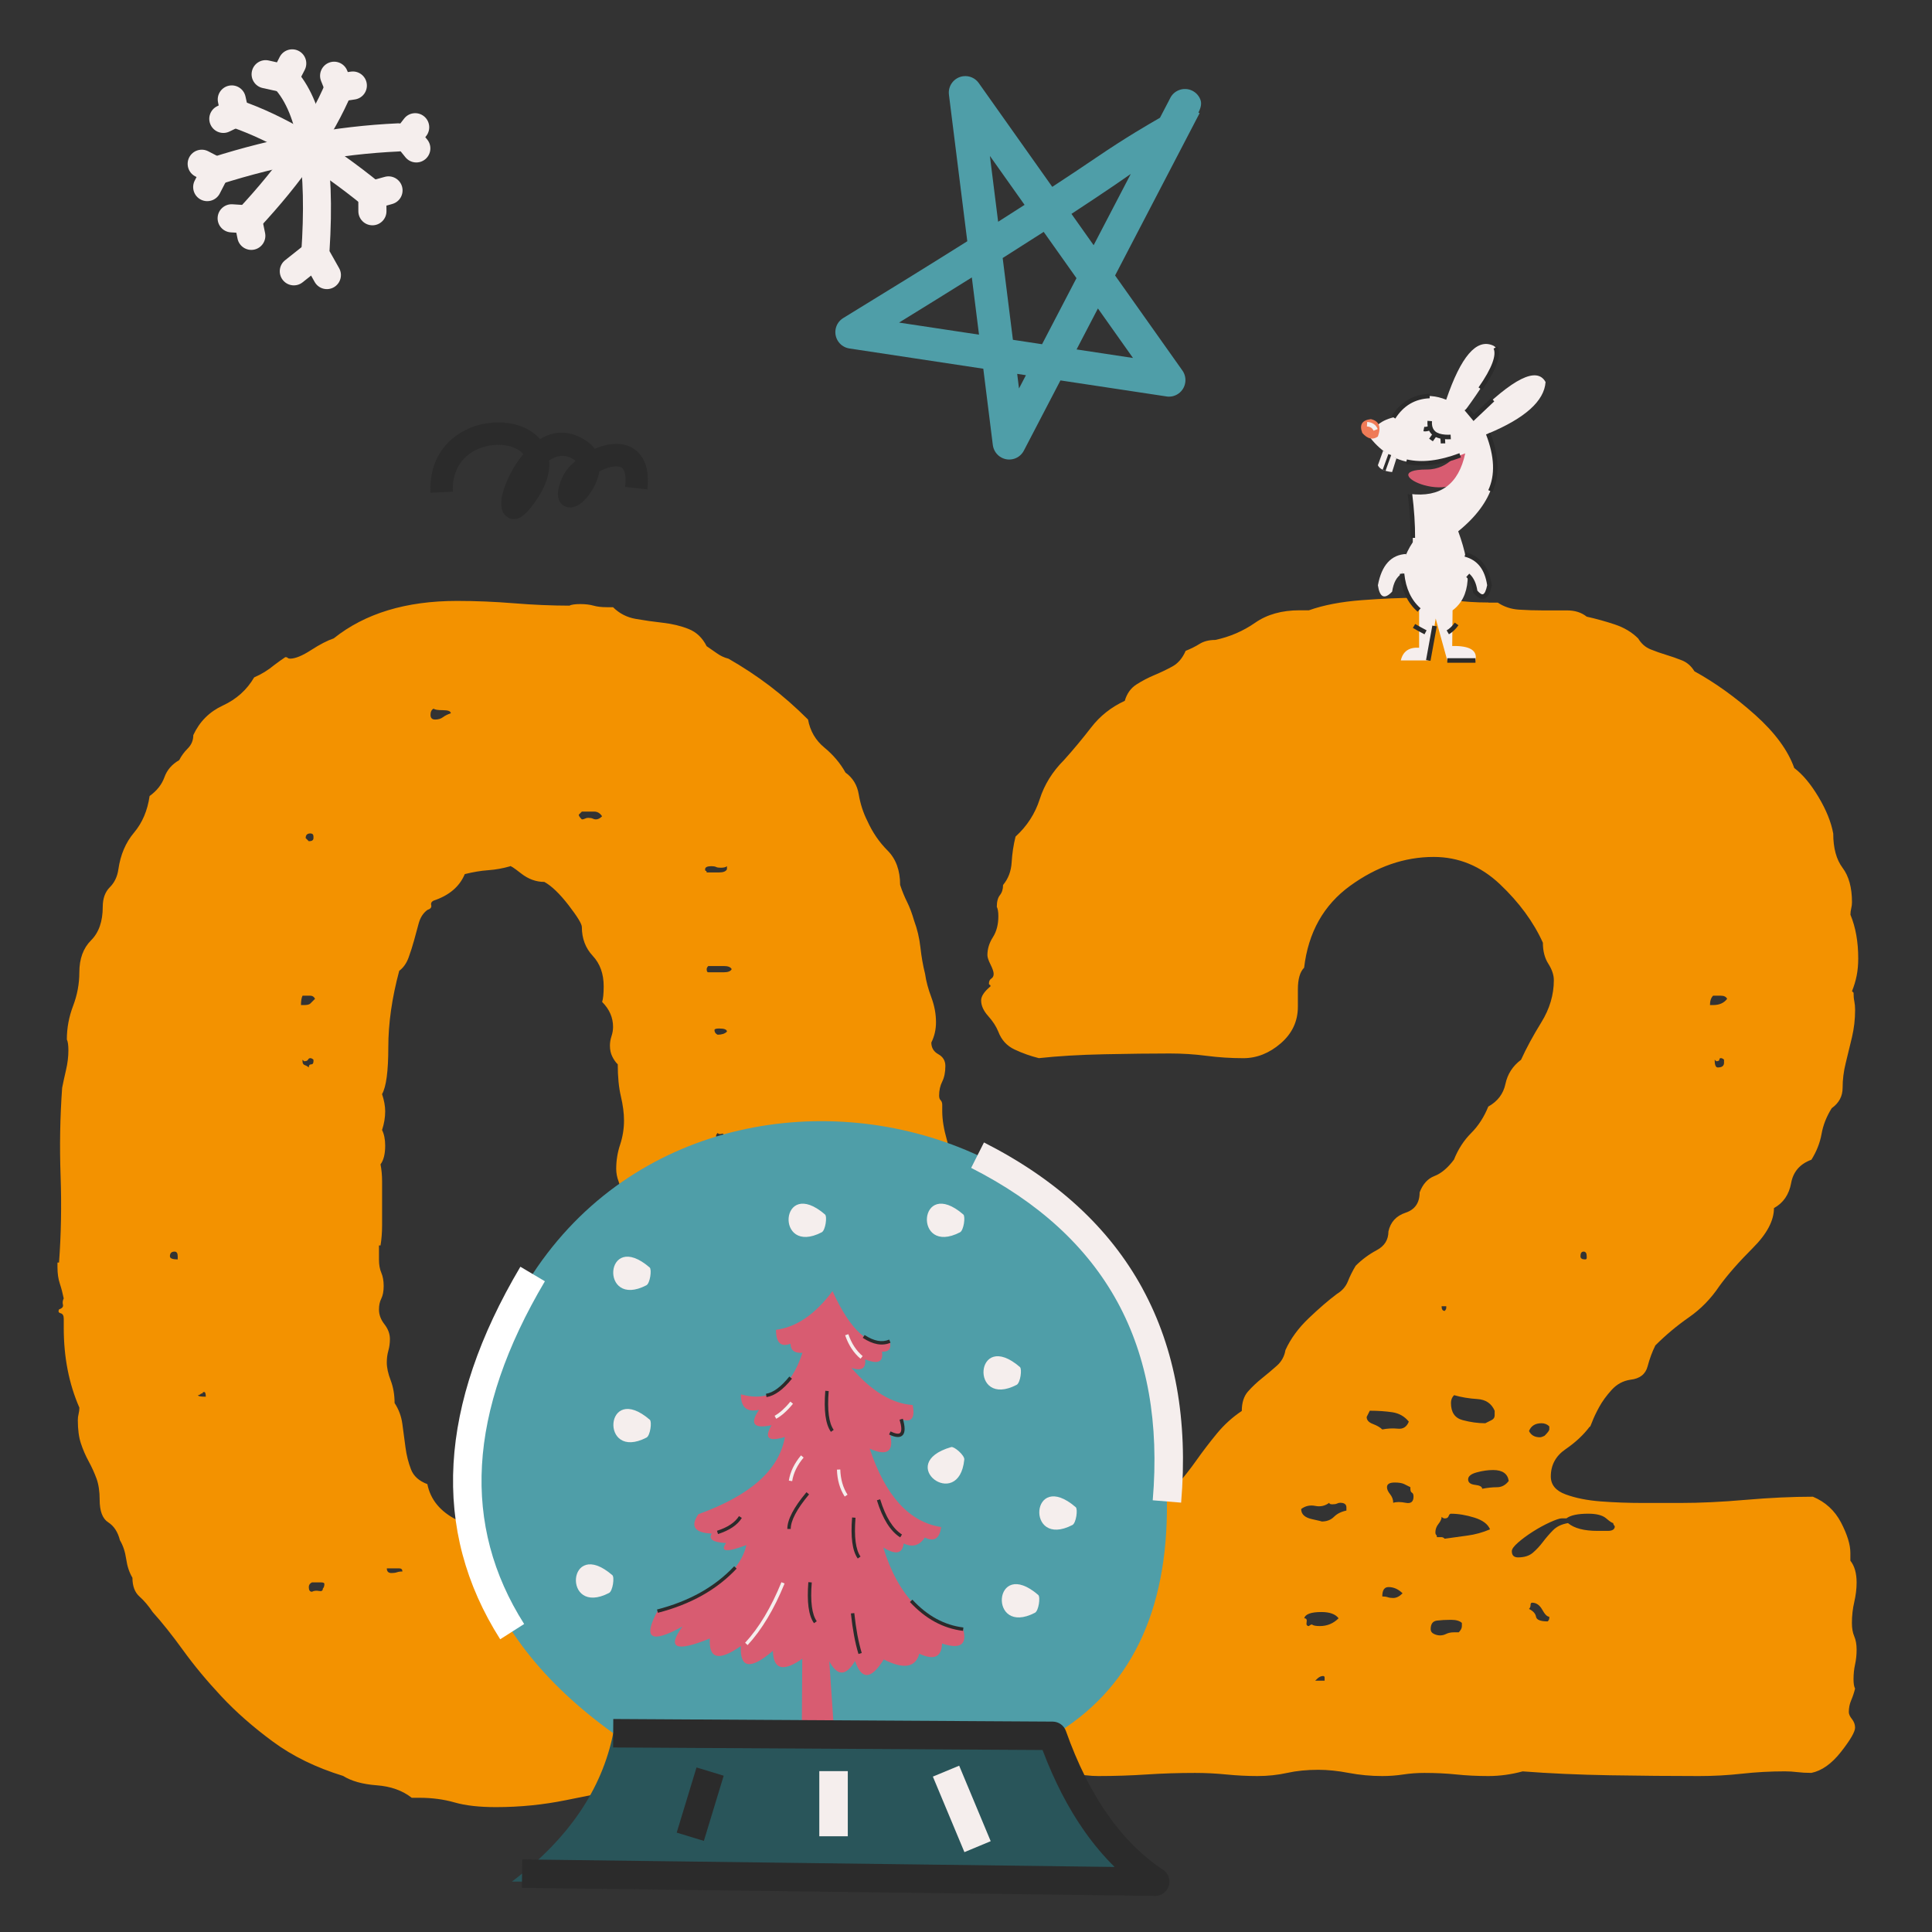 <?xml version="1.0" encoding="utf-8"?>
<!-- Generator: Adobe Illustrator 24.0.0, SVG Export Plug-In . SVG Version: 6.00 Build 0)  -->
<svg version="1.1" id="Ebene_1" xmlns="http://www.w3.org/2000/svg" xmlns:xlink="http://www.w3.org/1999/xlink" x="0px" y="0px"
	 viewBox="0 0 600 600" style="enable-background:new 0 0 600 600;" xml:space="preserve">
<rect x="0" y="0" width="600" height="600" fill="#333333" stroke="none"/>
<style type="text/css">
	.st0{clip-path:url(#SVGID_2_);fill:#F39200;}
	.st1{clip-path:url(#SVGID_2_);fill:#29555A;}
	.st2{clip-path:url(#SVGID_2_);fill:#4F9EA8;}
	.st3{clip-path:url(#SVGID_2_);fill:#D85C71;}
	.st4{clip-path:url(#SVGID_2_);fill:#2B2B2B;}
	.st5{clip-path:url(#SVGID_2_);fill:#F5EEED;}
	.st6{clip-path:url(#SVGID_2_);fill:#FFFFFF;}
	.st7{fill:#2B2B2B;}
	.st8{fill:#F5EEED;}
	.st9{clip-path:url(#SVGID_4_);fill:#D85C71;}
	.st10{clip-path:url(#SVGID_4_);fill:#F5EEED;}
	.st11{clip-path:url(#SVGID_6_);fill:#EF7B57;}
	.st12{clip-path:url(#SVGID_6_);fill:#2B2B2B;}
	.st13{clip-path:url(#SVGID_8_);fill:#2B2B2B;}
	.st14{clip-path:url(#SVGID_10_);fill:#2B2B2B;}
	.st15{clip-path:url(#SVGID_12_);fill:#F5EEED;}
	.st16{clip-path:url(#SVGID_12_);fill:#2B2B2B;}
	.st17{clip-path:url(#SVGID_12_);fill:#4F9EA8;}
</style>
<g>
	<defs>
		<rect id="SVGID_1_" width="600" height="600"/>
	</defs>
	<clipPath id="SVGID_2_">
		<use xlink:href="#SVGID_1_"  style="overflow:visible;"/>
	</clipPath>
	<path class="st0" d="M410.87,521.95h-2.42l0.49-0.48c0.64-0.64,1.29-0.97,1.94-0.97c0.32,0,0.49,0.17,0.49,0.48v0.97H410.87z
		 M454,504.99c0,0.65-0.33,1.29-0.97,1.94h-1.45c-0.97,0-1.78,0.17-2.42,0.48c-0.65,0.33-1.29,0.48-1.94,0.48
		c-0.65,0-1.3-0.16-1.94-0.48c-0.65-0.32-0.97-0.8-0.97-1.45c0-1.61,0.64-2.5,1.94-2.67c1.29-0.16,2.74-0.24,4.36-0.24
		c1.61,0,2.74,0.33,3.39,0.97V504.99z M409.9,504.99c-1.29,0-2.11-0.16-2.42-0.49c-0.32,0-0.65,0.17-0.97,0.49
		c-0.65,0-0.89-0.4-0.73-1.21c0.16-0.8-0.08-1.21-0.73-1.21c0.32-1.29,2.1-1.94,5.33-1.94c2.58,0,4.36,0.65,5.33,1.94
		C414.1,504.19,412.16,504.99,409.9,504.99 M481.14,502.57c0,0.32-0.17,0.65-0.48,0.97c-2.26,0-3.48-0.49-3.63-1.45
		c-0.17-0.97-0.89-1.77-2.18-2.42c0.32-0.32,0.48-0.73,0.48-1.21c0-0.48,0.16-0.73,0.48-0.73c1.29,0,2.34,0.73,3.15,2.18
		c0.8,1.45,1.53,2.18,2.18,2.18V502.57z M432.68,496.27c-0.65,0-1.21-0.07-1.7-0.24c-0.48-0.16-1.05-0.24-1.7-0.24
		c0-1.94,0.64-2.91,1.94-2.91c1.61,0,3.07,0.65,4.36,1.94C434.62,495.79,433.65,496.27,432.68,496.27 M501.49,473.98
		c0,0.97-0.73,1.45-2.18,1.45h-3.15c-4.2,0-7.27-0.8-9.21-2.42c-1.94,0.33-3.48,1.05-4.6,2.18c-1.14,1.14-2.18,2.35-3.15,3.63
		c-0.97,1.29-2.02,2.42-3.15,3.39c-1.14,0.97-2.67,1.45-4.6,1.45c-1.3,0-1.94-0.64-1.94-1.94c0-0.64,0.64-1.53,1.94-2.67
		c1.29-1.13,2.82-2.26,4.6-3.39c1.77-1.13,3.55-2.1,5.33-2.91c1.77-0.8,2.98-1.21,3.63-1.21h1.45c1.29-0.97,3.55-1.45,6.78-1.45
		c2.58,0,4.44,0.48,5.57,1.45c1.13,0.97,1.85,1.45,2.18,1.45C501.01,473.34,501.17,473.66,501.49,473.98 M455.7,476.89
		c-2.42,0.33-4.77,0.65-7.03,0.97c-0.33-0.32-0.65-0.48-0.97-0.48h-1.45c0-0.32-0.08-0.56-0.24-0.73c-0.17-0.16-0.24-0.4-0.24-0.73
		c0-0.97,0.32-1.86,0.97-2.67c0.64-0.8,0.97-1.53,0.97-2.18c0.32,0.33,0.64,0.49,0.97,0.49c0.64,0,1.05-0.24,1.21-0.73
		c0.16-0.48,0.4-0.73,0.73-0.73c2.26,0,4.68,0.41,7.27,1.21c2.58,0.81,4.19,2.02,4.85,3.64
		C460.46,475.92,458.12,476.57,455.7,476.89 M414.27,471.07c-0.97,0.97-2.26,1.45-3.88,1.45c0.32,0-0.65-0.24-2.91-0.73
		c-2.26-0.49-3.39-1.53-3.39-3.15c1.29-0.97,2.74-1.29,4.36-0.97c1.61,0.33,3.07,0,4.36-0.97c0,0.33,0.32,0.48,0.97,0.48
		c0.64,0,1.13-0.08,1.45-0.24c0.32-0.16,0.64-0.24,0.97-0.24c1.29,0,1.94,0.48,1.94,1.45v0.97
		C416.52,469.46,415.24,470.1,414.27,471.07 M438.01,462.35c0,0.65,0.16,1.05,0.48,1.21c0.32,0.17,0.49,0.57,0.49,1.21
		c0,1.62-0.81,2.26-2.42,1.94c-1.62-0.32-2.91-0.32-3.88,0c0-0.97-0.33-1.86-0.97-2.67c-0.65-0.8-0.97-1.53-0.97-2.18
		c0-0.97,0.8-1.45,2.42-1.45c1.29,0,2.26,0.17,2.91,0.48c0.64,0.33,1.29,0.65,1.94,0.97V462.35z M464.9,461.87
		c-1.45,0-2.99,0.17-4.6,0.48c0-0.64-0.73-1.04-2.18-1.21c-1.45-0.16-2.18-0.73-2.18-1.7c0-0.97,0.89-1.7,2.67-2.18
		c1.77-0.48,3.47-0.73,5.09-0.73c2.91,0,4.52,1.14,4.85,3.39C467.57,461.22,466.36,461.87,464.9,461.87 M481.14,443.94
		c0,0.33-0.48,0.97-1.45,1.94c-0.65,0.33-1.14,0.48-1.45,0.48c-1.62,0-2.75-0.64-3.39-1.94c0.64-1.61,1.94-2.42,3.88-2.42
		c0.97,0,1.77,0.33,2.42,0.97V443.94z M434.13,443.69c-1.62-0.16-3.23-0.08-4.85,0.24c-0.65-0.64-1.62-1.21-2.91-1.7
		c-1.3-0.48-1.94-1.21-1.94-2.18l0.97-1.94c2.58,0,4.92,0.17,7.03,0.48c2.1,0.33,3.79,1.3,5.09,2.91
		C436.87,443.13,435.75,443.86,434.13,443.69 M464.18,439.58c0,0.65-0.33,1.14-0.97,1.45c-0.65,0.32-1.3,0.65-1.94,0.97
		c-2.26,0-4.6-0.32-7.03-0.97c-2.42-0.64-3.63-2.42-3.63-5.33c0-0.97,0.32-1.77,0.97-2.42c2.26,0.65,4.68,1.05,7.27,1.21
		c2.58,0.17,4.36,1.38,5.33,3.63V439.58z M448.67,407.11c-0.65,0-0.97-0.48-0.97-1.45h0.97h0.48v0.48
		C449.16,406.47,448.99,406.79,448.67,407.11 M492.77,390.63c0,0.33-0.17,0.49-0.49,0.49c-0.97,0-1.45-0.32-1.45-0.97
		c0-0.97,0.32-1.45,0.97-1.45c0.64,0,0.97,0.48,0.97,1.45V390.63z M535.41,330.06c0,0.97-0.65,1.45-1.94,1.45
		c-0.65,0-0.97-0.8-0.97-2.42l0.49,0.48c0.64,0,0.97-0.16,0.97-0.48c0-0.32,0.16-0.48,0.48-0.48c0.32,0,0.64,0.17,0.97,0.48V330.06z
		 M532.02,312.13h-0.97c0-1.29,0.32-2.26,0.97-2.91h0.48h1.94c0.97,0,1.61,0.33,1.94,0.97
		C535.41,311.49,533.96,312.13,532.02,312.13 M462.24,187.11c-3.88,0-7.59-0.24-11.15-0.73c-3.56-0.48-7.27-0.73-11.15-0.73
		c-4.85,0-10.5,0.24-16.96,0.73c-6.47,0.48-11.96,1.54-16.48,3.15h-2.91c-5.5,0-10.1,1.29-13.81,3.88
		c-3.72,2.59-7.84,4.36-12.36,5.33c-1.94,0-3.56,0.41-4.85,1.21c-1.3,0.81-2.75,1.54-4.36,2.18c-0.97,2.26-2.35,3.88-4.12,4.85
		c-1.78,0.97-3.63,1.86-5.57,2.67c-1.94,0.81-3.8,1.78-5.57,2.91c-1.78,1.14-2.99,2.83-3.64,5.09c-4.2,1.94-7.68,4.69-10.42,8.24
		c-2.75,3.56-5.57,6.95-8.48,10.18c-3.56,3.56-6.06,7.59-7.51,12.11c-1.45,4.53-3.96,8.4-7.51,11.63c-0.65,2.59-1.05,5.26-1.21,8
		c-0.17,2.75-1.05,5.09-2.67,7.03c0,1.3-0.33,2.35-0.97,3.15c-0.65,0.81-0.97,2.02-0.97,3.63c0.32,0.65,0.48,1.62,0.48,2.91
		c0,2.59-0.57,4.77-1.7,6.54c-1.14,1.78-1.7,3.63-1.7,5.57c0,0.65,0.32,1.62,0.97,2.91c0.64,1.3,0.97,2.26,0.97,2.91
		c0,0.65-0.24,1.14-0.73,1.45c-0.48,0.33-0.73,0.81-0.73,1.45c0,0.33,0.07,0.48,0.24,0.48c0.16,0,0.24,0.17,0.24,0.48
		c-1.94,1.62-2.91,3.07-2.91,4.36c0,1.62,0.73,3.23,2.18,4.85c1.45,1.62,2.5,3.23,3.15,4.85c0.97,2.59,2.67,4.44,5.09,5.57
		c2.42,1.14,4.92,2.02,7.51,2.67c5.82-0.64,12.6-1.05,20.35-1.21c7.75-0.16,14.54-0.24,20.35-0.24c3.88,0,7.67,0.24,11.39,0.73
		c3.71,0.48,7.51,0.73,11.39,0.73c4.19,0,8.07-1.53,11.63-4.6c3.55-3.07,5.33-6.86,5.33-11.39v-5.33c0-3.23,0.64-5.49,1.94-6.78
		c1.29-10.98,6.06-19.46,14.3-25.44c8.24-5.97,16.88-8.96,25.93-8.96c7.75,0,14.61,2.83,20.59,8.48
		c5.97,5.66,10.42,11.71,13.33,18.17c0,2.59,0.56,4.77,1.7,6.54c1.13,1.78,1.7,3.47,1.7,5.09c0,4.53-1.29,8.89-3.88,13.08
		c-2.59,4.2-4.69,8.08-6.3,11.63c-2.59,1.94-4.2,4.44-4.85,7.51c-0.65,3.07-2.42,5.41-5.33,7.03c-1.3,3.23-3.07,5.98-5.33,8.24
		c-2.26,2.26-4.04,5.01-5.33,8.24c-1.94,2.59-3.96,4.29-6.06,5.09c-2.1,0.81-3.63,2.51-4.6,5.09c0,3.23-1.45,5.33-4.36,6.3
		c-2.91,0.97-4.69,2.91-5.33,5.82c0,2.59-1.21,4.53-3.64,5.82c-2.42,1.29-4.6,2.91-6.54,4.85c-0.97,1.62-1.78,3.23-2.42,4.85
		c-0.65,1.62-1.78,2.91-3.39,3.88c-2.59,1.94-5.5,4.44-8.72,7.51c-3.23,3.07-5.66,6.38-7.27,9.93c-0.32,1.94-1.21,3.56-2.66,4.85
		c-1.45,1.29-2.99,2.59-4.6,3.88c-1.62,1.3-3.08,2.67-4.36,4.12c-1.29,1.45-1.94,3.48-1.94,6.06c-2.91,1.94-5.5,4.29-7.75,7.03
		c-2.26,2.75-4.36,5.5-6.3,8.24c-1.94,2.75-4.04,5.41-6.3,7.99c-2.26,2.59-4.85,4.69-7.75,6.3c-1.3,1.62-2.18,3.39-2.67,5.33
		c-0.48,1.94-1.7,3.23-3.63,3.88c-1.94,3.56-4.53,6.54-7.75,8.96c-3.23,2.42-6.14,5.09-8.72,7.99c0,0.97-0.49,2.02-1.45,3.15
		c-0.97,1.14-2.18,2.42-3.63,3.88c-1.45,1.45-2.83,2.99-4.12,4.6c-1.3,1.62-2.26,3.23-2.91,4.85c-0.97,2.91-2.51,5.17-4.6,6.78
		c-2.1,1.62-4.29,3.39-6.54,5.33c-2.26,1.94-4.2,4.2-5.82,6.78c-1.62,2.59-2.42,6.14-2.42,10.66c0,2.59,0.73,4.69,2.18,6.3
		c1.45,1.61,3.31,2.82,5.57,3.64c2.26,0.8,4.68,1.37,7.27,1.7c2.58,0.32,5.01,0.48,7.27,0.48c3.55,0,6.13-0.33,7.75-0.97
		c1.29,0,2.58,0.08,3.88,0.24c1.29,0.16,2.58,0.24,3.88,0.24c5.16,0,10.18-0.17,15.02-0.49c4.85-0.32,9.85-0.48,15.02-0.48
		c3.23,0,6.46,0.16,9.69,0.48c3.23,0.32,6.46,0.49,9.69,0.49c3.23,0,6.3-0.33,9.21-0.97c2.91-0.65,6.13-0.97,9.69-0.97
		c2.91,0,6.06,0.32,9.45,0.97c3.39,0.64,6.86,0.97,10.42,0.97c2.26,0,4.44-0.17,6.54-0.49c2.1-0.32,4.28-0.48,6.54-0.48
		c3.55,0,6.86,0.16,9.93,0.48c3.07,0.32,6.38,0.49,9.93,0.49c3.55,0,7.1-0.49,10.66-1.45c8.4,0.64,17.45,1.05,27.14,1.21
		c9.69,0.16,18.9,0.24,27.62,0.24c4.52,0,8.96-0.24,13.33-0.73c4.36-0.48,8.8-0.73,13.33-0.73c1.29,0,2.58,0.08,3.88,0.24
		c1.29,0.16,2.74,0.24,4.36,0.24c3.22-0.65,6.3-2.83,9.21-6.54c2.91-3.71,4.36-6.22,4.36-7.51c0-0.97-0.33-1.85-0.97-2.67
		c-0.65-0.8-0.97-1.53-0.97-2.18c0-1.29,0.24-2.5,0.73-3.64c0.49-1.13,0.89-2.34,1.21-3.63c-0.33-0.64-0.48-1.61-0.48-2.91
		c0-1.61,0.16-3.15,0.48-4.6c0.32-1.45,0.48-2.98,0.48-4.6c0-1.61-0.24-2.98-0.73-4.12c-0.48-1.13-0.73-2.5-0.73-4.12
		c0-2.26,0.24-4.44,0.73-6.54c0.48-2.1,0.73-4.12,0.73-6.06c0-2.91-0.65-5.16-1.94-6.78v-2.42c0-2.58-0.97-5.73-2.91-9.45
		c-1.94-3.71-4.85-6.38-8.72-8c-6.47,0-13.41,0.33-20.84,0.97c-7.43,0.65-14.22,0.97-20.35,0.97h-11.63
		c-4.53,0-8.89-0.16-13.08-0.48c-4.2-0.32-7.84-1.05-10.9-2.18c-3.07-1.13-4.6-2.98-4.6-5.57c0-3.55,1.53-6.38,4.6-8.48
		c3.07-2.1,5.57-4.44,7.51-7.03c0,0.33,0.24-0.16,0.73-1.45c0.48-1.29,1.21-2.82,2.18-4.6c0.97-1.77,2.26-3.55,3.88-5.33
		c1.61-1.77,3.55-2.82,5.82-3.15c2.91-0.32,4.68-1.7,5.33-4.12c0.64-2.42,1.45-4.6,2.42-6.54c3.23-3.23,6.7-6.13,10.42-8.72
		c3.71-2.58,6.86-5.82,9.45-9.69c2.58-3.55,6.06-7.51,10.42-11.87c4.36-4.36,6.54-8.48,6.54-12.36c2.91-1.61,4.68-4.2,5.33-7.75
		c0.64-3.55,2.74-5.97,6.3-7.27c1.61-2.58,2.66-5.25,3.15-8c0.48-2.74,1.53-5.41,3.15-8c2.26-1.61,3.39-3.71,3.39-6.3
		c0-2.58,0.32-5.16,0.97-7.75c0.64-2.58,1.29-5.25,1.94-8c0.64-2.74,0.97-5.57,0.97-8.48c0-0.97-0.08-1.86-0.24-2.67
		c-0.17-0.8-0.24-1.7-0.24-2.67l-0.48-0.48c0.64-1.61,1.13-3.23,1.45-4.85c0.32-1.61,0.48-3.39,0.48-5.33
		c0-5.16-0.81-9.69-2.42-13.57c0-0.64,0.08-1.29,0.24-1.94c0.16-0.64,0.24-1.29,0.24-1.94c0-4.52-0.97-8.07-2.91-10.66
		c-1.94-2.58-2.91-6.13-2.91-10.66c-0.65-3.55-2.18-7.35-4.6-11.39c-2.42-4.04-4.93-7.03-7.51-8.96
		c-1.94-5.49-5.98-10.98-12.11-16.48c-6.14-5.49-12.44-10.01-18.9-13.57c-0.97-1.61-2.26-2.74-3.88-3.39
		c-1.62-0.64-3.23-1.21-4.85-1.7c-1.62-0.48-3.23-1.05-4.84-1.7c-1.62-0.64-2.91-1.77-3.88-3.39c-1.94-1.94-4.36-3.39-7.27-4.36
		c-2.91-0.97-5.82-1.77-8.72-2.42c-1.62-1.29-3.64-1.94-6.06-1.94h-7.51c-2.59,0-5.09-0.08-7.51-0.24c-2.42-0.16-4.6-0.89-6.54-2.18
		H462.24z M99.05,494.09c-0.81-0.16-1.54-0.08-2.18,0.24c-0.65,0-0.97-0.49-0.97-1.45c0-0.64,0.32-1.13,0.97-1.45h0.48h2.42
		c0.64,0,0.97,0.17,0.97,0.48c0,0.65-0.17,1.14-0.48,1.45C100.26,494.02,99.85,494.26,99.05,494.09 M123.28,488.28
		c-0.48,0.17-1.05,0.24-1.7,0.24c-0.97,0-1.45-0.48-1.45-1.45h0.97H124c0.64,0,0.97,0.33,0.97,0.97
		C124.32,488.03,123.76,488.12,123.28,488.28 M222.62,465.74c-0.81,0-1.21-0.49-1.21-1.45l0.49-0.97c0.64,0,1.29,0.08,1.94,0.24
		c0.64,0.17,0.97,0.57,0.97,1.21v0.97H222.62z M61.49,433.28c0.32,0,0.64-0.16,0.97-0.49c0.32,0,0.48-0.08,0.48-0.24
		c0-0.16,0.16-0.24,0.48-0.24c0.32,0,0.49,0.48,0.49,1.45C62.3,433.76,61.49,433.6,61.49,433.28 M260.66,417.28h-0.97
		c-0.65,0-0.97-0.16-0.97-0.48v-0.49l0.97-0.48c0.97,0,1.61,0.32,1.94,0.97C261.3,417.13,260.97,417.28,260.66,417.28 M55.19,391.12
		c-1.62,0-2.42-0.32-2.42-0.97c0-0.97,0.48-1.45,1.45-1.45c0.64,0,0.97,0.48,0.97,1.45V391.12z M249.27,381.18
		c0.16,0.17,0.24,0.41,0.24,0.73c0,0.65-0.41,1.05-1.21,1.21c-0.81,0.17-1.54,0.57-2.18,1.21c-0.33,0-0.57-0.08-0.73-0.24
		c-0.17-0.16-0.41-0.24-0.73-0.24c-0.97,0-1.7,0.24-2.18,0.73c-0.49,0.49-1.05,0.73-1.7,0.73c-0.65,0-1.29-0.32-1.94-0.97
		c-0.32,0-0.48,0.17-0.48,0.48c-0.33,0-0.49-0.32-0.49-0.97c0-1.29,0.89-2.34,2.67-3.15c1.77-0.8,3.47-1.21,5.09-1.21
		c0.97,0,2.1,0.33,3.39,0.97C249.03,380.78,249.1,381.02,249.27,381.18 M222.37,352.84c0-0.32,0.16-0.64,0.49-0.97
		c0.32,0.33,0.73,0.41,1.21,0.24c0.49-0.16,0.73,0.08,0.73,0.73v0.48C223.18,353.32,222.37,353.16,222.37,352.84 M97.35,329.58
		c0,0.65-0.24,0.97-0.73,0.97c-0.48,0-0.73,0.33-0.73,0.97c-0.32-0.32-0.73-0.56-1.21-0.73c-0.49-0.16-0.73-0.56-0.73-1.21v-0.48
		l0.49,0.48c0.64,0,1.05-0.16,1.21-0.48c0.16-0.32,0.4-0.48,0.73-0.48c0.32,0,0.64,0.17,0.97,0.48V329.58z M222.86,321.34
		c-0.65-0.32-0.97-0.8-0.97-1.45c0-0.32,0.48-0.48,1.45-0.48c1.61,0,2.42,0.32,2.42,0.97C225.12,321.02,224.15,321.34,222.86,321.34
		 M96.38,311.65c-0.33,0.33-0.97,0.48-1.94,0.48h-0.97c0-1.29,0.16-2.26,0.49-2.91h0.49h1.94c0.64,0,1.13,0.33,1.45,0.97
		C97.19,310.84,96.7,311.33,96.38,311.65 M224.8,301.95h-3.39h-1.45c-0.33,0-0.49-0.32-0.49-0.97c0-0.32,0.16-0.64,0.49-0.97h0.97
		h3.88c1.29,0,2.1,0.33,2.42,0.97C226.9,301.64,226.09,301.95,224.8,301.95 M223.34,270.94h-2.91h-0.97c0-0.32-0.08-0.48-0.24-0.48
		c-0.17,0-0.24-0.16-0.24-0.49c0-0.64,0.64-0.97,1.94-0.97c0.64,0,1.13,0.08,1.45,0.24c0.32,0.17,0.8,0.24,1.45,0.24
		c0.97,0,1.61-0.16,1.94-0.49v0.97C225.44,270.62,224.63,270.94,223.34,270.94 M176.58,281.12c2.74,3.56,4.12,5.82,4.12,6.78
		c0,3.56,1.13,6.54,3.39,8.96c2.26,2.42,3.39,5.57,3.39,9.45c0,2.26-0.17,3.88-0.48,4.85c2.26,2.26,3.39,4.85,3.39,7.75
		c0,0.97-0.17,1.94-0.49,2.91c-0.32,0.97-0.48,1.94-0.48,2.91c0,1.3,0.24,2.42,0.73,3.39c0.48,0.97,1.04,1.78,1.7,2.42
		c0,3.88,0.32,7.19,0.97,9.93c0.64,2.75,0.97,5.25,0.97,7.51c0,2.59-0.41,5.09-1.21,7.51c-0.81,2.42-1.21,4.93-1.21,7.51
		c0,1.29,0.24,2.59,0.73,3.88c0.49,1.3,0.73,2.75,0.73,4.36v4.36c0,2.59,0.48,4.2,1.45,4.85c0,4.53-0.24,9.05-0.73,13.57
		c-0.49,4.53-0.73,9.05-0.73,13.57v3.88c0,1.29,0.16,2.59,0.48,3.88c-1.29,3.23-1.94,5.66-1.94,7.27c0,0.65,0.08,1.38,0.24,2.18
		c0.16,0.81,0.24,1.54,0.24,2.18c0,2.26-0.65,3.96-1.94,5.09c-1.29,1.14-1.94,2.51-1.94,4.12c0,1.29,0.16,2.59,0.49,3.88
		c0.32,1.29,0.48,2.59,0.48,3.88c0,2.26-1.14,4.36-3.39,6.3c-2.26,1.94-3.39,4.53-3.39,7.75c0,5.17-2.91,9.45-8.72,12.84
		s-11.47,5.09-16.96,5.09c-4.53,0-9.37-1.29-14.54-3.88c-5.17-2.58-8.24-6.3-9.21-11.14c-2.59-0.97-4.29-2.5-5.09-4.6
		c-0.81-2.1-1.38-4.36-1.7-6.78c-0.33-2.42-0.65-4.85-0.97-7.27c-0.32-2.42-1.14-4.6-2.42-6.54c0-2.58-0.41-4.92-1.21-7.03
		c-0.81-2.1-1.21-3.95-1.21-5.57c0-1.29,0.16-2.5,0.48-3.63c0.32-1.13,0.49-2.34,0.49-3.63c0-1.61-0.57-3.15-1.7-4.6
		c-1.14-1.45-1.7-2.98-1.7-4.6c0-1.29,0.24-2.42,0.73-3.39c0.48-0.97,0.73-2.26,0.73-3.88c0-1.61-0.24-2.98-0.73-4.12
		c-0.49-1.13-0.73-2.5-0.73-4.12v-2.91v-1.45h0.48c0.32-1.94,0.49-4.04,0.49-6.3v-6.78v-6.78c0-1.94-0.17-3.71-0.49-5.33
		c0.97-1.29,1.45-3.23,1.45-5.82c0-1.94-0.33-3.55-0.97-4.85c0.64-1.94,0.97-3.88,0.97-5.82c0-1.61-0.33-3.39-0.97-5.33
		c1.29-2.26,1.94-7.1,1.94-14.54c0-7.43,1.13-15.34,3.39-23.74c1.29-0.97,2.26-2.34,2.91-4.12c0.64-1.77,1.21-3.55,1.7-5.33
		c0.48-1.77,0.97-3.55,1.45-5.33c0.49-1.77,1.37-3.15,2.67-4.12c0.97-0.32,1.37-0.8,1.21-1.45c-0.17-0.64,0.08-1.13,0.73-1.45
		c4.85-1.61,8.07-4.36,9.69-8.24c2.58-0.64,5-1.05,7.27-1.21c2.26-0.16,4.52-0.56,6.78-1.21c0-0.32,1.13,0.41,3.39,2.18
		c2.26,1.78,4.68,2.67,7.27,2.67C171.33,275.14,173.83,277.57,176.58,281.12 M97.35,260.28c0,0.65-0.48,0.97-1.45,0.97l-0.97-0.97
		c0-0.97,0.49-1.45,1.45-1.45c0.64,0,0.97,0.33,0.97,0.97V260.28z M185.06,254.47c-0.33,0-0.65-0.08-0.97-0.24
		c-0.32-0.16-0.81-0.24-1.45-0.24c-0.33,0-0.65,0.08-0.97,0.24c-0.32,0.17-0.65,0.24-0.97,0.24c-0.65-0.64-0.97-1.13-0.97-1.45
		l0.97-0.97h1.45h2.42c0.97,0,1.77,0.48,2.42,1.45C186.35,254.15,185.71,254.47,185.06,254.47 M137.57,222.73
		c-0.65,0.48-1.45,0.73-2.42,0.73c-0.97,0-1.45-0.48-1.45-1.45c0-0.97,0.32-1.61,0.97-1.94c0.32,0.33,1.29,0.48,2.91,0.48
		c1.61,0,2.42,0.33,2.42,0.97C139.03,221.84,138.22,222.24,137.57,222.73 M159.62,187.35c-5.98-0.48-11.87-0.73-17.69-0.73
		c-15.83,0-28.59,3.88-38.28,11.63c-1.94,0.65-4.29,1.86-7.03,3.63c-2.75,1.78-4.93,2.67-6.54,2.67c-0.32,0-0.57-0.08-0.73-0.24
		c-0.17-0.16-0.41-0.24-0.73-0.24c-0.97,0.65-2.11,1.45-3.39,2.42c-1.94,1.62-4.04,2.91-6.3,3.88c-2.26,3.88-5.5,6.78-9.69,8.72
		c-4.2,1.94-7.27,5.01-9.21,9.21c0,1.62-0.57,2.99-1.7,4.12c-1.14,1.14-2.02,2.35-2.67,3.64c-2.26,1.29-3.8,3.07-4.6,5.33
		c-0.81,2.26-2.35,4.2-4.6,5.82c-0.65,4.53-2.26,8.32-4.85,11.39c-2.59,3.07-4.2,6.87-4.85,11.39c-0.32,2.26-1.21,4.12-2.67,5.57
		c-1.45,1.45-2.18,3.48-2.18,6.06c0,4.53-1.21,8-3.64,10.42c-2.42,2.42-3.63,5.74-3.63,9.93c0,3.56-0.65,7.03-1.94,10.42
		c-1.29,3.39-1.94,6.87-1.94,10.42c0.32,0.65,0.48,1.78,0.48,3.39c0,1.94-0.24,3.96-0.73,6.06c-0.49,2.1-0.89,3.96-1.21,5.57
		c-0.65,9.05-0.81,18.17-0.48,27.38c0.32,9.21,0.16,18.17-0.49,26.89h-0.48v1.45c0,1.94,0.24,3.63,0.73,5.09
		c0.48,1.45,0.88,2.99,1.21,4.6c-0.33,0.65-0.41,1.3-0.24,1.94c0.16,0.65-0.24,1.14-1.21,1.45c-0.32,0.65-0.17,1.05,0.49,1.21
		c0.64,0.17,0.97,0.73,0.97,1.7v2.91c0,9.05,1.61,17.29,4.85,24.71c0,0.65-0.08,1.29-0.24,1.94c-0.17,0.65-0.24,1.29-0.24,1.94
		c0,2.91,0.32,5.33,0.97,7.27c0.64,1.94,1.45,3.8,2.42,5.57c0.97,1.78,1.77,3.56,2.42,5.33c0.64,1.78,0.97,3.96,0.97,6.54
		c0,3.56,0.89,5.9,2.67,7.03c1.77,1.14,2.98,2.99,3.63,5.57c0.97,1.62,1.61,3.56,1.94,5.82c0.32,2.26,0.97,4.2,1.94,5.82
		c0,2.59,0.73,4.53,2.18,5.82c1.45,1.29,2.82,2.91,4.12,4.85c2.91,3.23,6.06,7.19,9.45,11.87c3.39,4.69,7.34,9.45,11.87,14.29
		c4.52,4.85,9.85,9.53,15.99,14.05c6.13,4.53,13.4,8.07,21.81,10.66c2.58,1.61,6.06,2.58,10.42,2.91c4.36,0.32,8,1.61,10.9,3.88
		h2.42c3.88,0,7.51,0.48,10.9,1.45c3.39,0.97,7.67,1.45,12.84,1.45c7.43,0,14.7-0.73,21.81-2.18c7.1-1.45,14.05-2.83,20.84-4.12
		c2.26-0.97,5.41-2.02,9.45-3.15c4.04-1.14,8.31-2.83,12.84-5.09c4.52-2.26,9.28-5.16,14.3-8.72c5-3.55,9.61-8.07,13.81-13.57
		c2.26-1.61,4.28-4.12,6.06-7.51c1.77-3.39,4.28-5.41,7.51-6.06c0,0.65,0.32,0.08,0.97-1.7c0.64-1.77,1.53-3.88,2.67-6.3
		c1.13-2.42,2.34-4.92,3.63-7.51c1.29-2.58,2.58-4.36,3.88-5.33c0.64-2.91,1.94-5.57,3.88-8c1.94-2.42,2.91-5.41,2.91-8.96
		c0-2.58,0.48-4.92,1.45-7.03c0.97-2.1,2.01-4.28,3.15-6.54c1.13-2.26,2.18-4.92,3.15-8c0.97-3.07,1.45-6.86,1.45-11.39
		c0-3.55,0.4-6.06,1.21-7.51c0.8-1.45,1.53-3.31,2.18-5.57c0-5.16,0.48-9.77,1.45-13.81c0.97-4.04,1.45-8.64,1.45-13.81v-3.39
		l0.48-0.97l-0.48-0.97c0-0.64,0.16-1.29,0.48-1.94c0.32-0.64,0.48-1.29,0.48-1.94c0-1.61-0.17-3.07-0.48-4.36
		c-0.33-1.29-0.65-2.74-0.97-4.36c0.64-2.26,1.13-4.85,1.45-7.75c0.32-2.91,0.48-5.97,0.48-9.21c0-3.55-0.48-7.03-1.45-10.42
		c-0.97-3.39-1.45-6.38-1.45-8.96v-1.94c0-0.64-0.17-1.13-0.49-1.45c-0.33-0.32-0.48-0.8-0.48-1.45c0-1.61,0.32-3.07,0.97-4.36
		c0.64-1.29,0.97-2.91,0.97-4.85c0-1.61-0.73-2.83-2.18-3.64c-1.45-0.8-2.18-2.01-2.18-3.63c0.97-1.94,1.45-4.04,1.45-6.3
		c0-2.58-0.48-5.16-1.45-7.75c-0.97-2.58-1.62-5.01-1.94-7.27c-0.65-2.58-1.13-5.33-1.45-8.24c-0.33-2.91-0.97-5.65-1.94-8.24
		c-0.65-2.26-1.38-4.2-2.18-5.82c-0.81-1.61-1.54-3.39-2.18-5.33c0-4.52-1.3-8.07-3.88-10.66c-2.59-2.58-4.69-5.65-6.3-9.21
		c-1.3-2.58-2.18-5.33-2.67-8.24c-0.48-2.91-1.86-5.16-4.12-6.78c-1.62-2.91-3.8-5.49-6.54-7.75c-2.75-2.26-4.44-5.16-5.09-8.72
		c-3.88-3.88-7.84-7.34-11.87-10.42c-4.04-3.07-8.32-5.89-12.84-8.48c-1.29-0.32-2.51-0.89-3.63-1.7c-1.14-0.8-2.18-1.53-3.15-2.18
		c-1.29-2.58-3.15-4.36-5.57-5.33c-2.42-0.97-5.09-1.61-7.99-1.94c-2.91-0.32-5.74-0.73-8.48-1.21c-2.75-0.48-5.09-1.7-7.03-3.63
		h-1.94c-1.62,0-2.99-0.16-4.12-0.48c-1.14-0.32-2.51-0.49-4.12-0.49c-1.62,0-2.75,0.17-3.39,0.49
		C171.33,188.08,165.6,187.84,159.62,187.35"/>
	<path class="st1" d="M358.77,584.36H158.96c17.46-13.17,27.96-28.54,31.49-46.1c90.96,0.54,136.44,0.81,136.44,0.81
		C333.01,558.37,343.64,573.47,358.77,584.36"/>
	<path class="st2" d="M362.4,466.29c0.37,34.37-11.48,58.63-35.52,72.78c-90.96-0.54-136.44-0.81-136.44-0.81
		c-43.69-31.47-55.8-71.64-36.33-120.5C198.9,302.48,376.12,338.61,362.4,466.29"/>
	<path class="st3" d="M257.28,512.09c-5.41,0.16-8.11,0.24-8.11,0.24c-0.11,17.61-0.17,26.42-0.17,26.42
		c6.73,0.01,10.1,0.02,10.1,0.02C257.89,520.99,257.28,512.09,257.28,512.09"/>
	<path class="st3" d="M216.9,470.24c16.17-5.82,25.12-13.81,26.85-23.97c-5.14,1.56-6.52,0.34-4.13-3.66
		c-5.56,1.17-6.86-0.41-3.9-4.77c-3.77,0.83-5.65-0.77-5.64-4.81c9.12,2.52,15.5-1.78,19.13-12.91c-2.44,0.17-3.68-0.76-3.72-2.81
		c-3,1.13-4.5-0.31-4.5-4.33c6.31-0.79,12.16-4.79,17.55-12.01c5.74,12.56,11.68,17.74,17.81,15.53c0.53,2.31-0.29,3.4-2.45,3.26
		c0.5,3.22-1.24,4.02-5.23,2.4c0.31,2.83-1.11,3.72-4.26,2.66c6.3,7.26,12.64,11.1,19.02,11.52c0.82,4.09-0.36,5.56-3.56,4.4
		c1.39,4.59,0.21,6.01-3.54,4.27c1.45,5.72-0.62,7.36-6.23,4.9c4.9,14.7,12.3,22.8,22.18,24.33c-0.47,3.6-2.16,4.69-5.07,3.25
		c-1.63,2.51-3.82,3.13-6.55,1.85c-0.41,3.21-2.53,3.62-6.37,1.24c4.7,15.16,12.97,23.61,24.83,25.36c1.29,4.85-0.9,6.34-6.56,4.47
		c-0.13,4.22-2.48,5.28-7.06,3.17c-1.19,4.31-4.87,4.9-11.04,1.78c-3.92,6.29-6.89,6.45-8.91,0.47c-2.91,4.9-5.64,4.8-8.21-0.3
		c-3.74,4.32-6.29,4.06-7.66-0.76c-6.3,4.59-9.52,3.89-9.65-2.09c-6.96,5.97-10.28,5.47-9.96-1.49c-6.81,4.8-10.01,4.02-9.63-2.34
		c-10.59,4.31-13.42,3.07-8.5-3.72c-9.78,5.4-12.37,3.81-7.77-4.78c16.39-4.92,25.6-11.76,27.63-20.51
		c-6.16,2.32-8.27,2.11-6.31-0.63c-4.06-0.22-5.54-1.2-4.45-2.95C215.68,476.04,214.3,474.02,216.9,470.24"/>
	<path class="st4" d="M283.35,496.79c2.33,2.52,4.82,4.51,7.47,5.95c2.64,1.43,5.43,2.33,8.37,2.69l-0.12,1.05
		c-3.08-0.38-6-1.31-8.75-2.81c-2.75-1.49-5.32-3.55-7.74-6.15L283.35,496.79z"/>
	<path class="st4" d="M265.31,500.96c0.26,2.44,0.58,4.69,0.96,6.76c0.39,2.06,0.84,3.93,1.35,5.63l-1.01,0.31
		c-0.53-1.72-0.99-3.64-1.38-5.75c-0.39-2.1-0.72-4.38-0.98-6.84L265.31,500.96z"/>
	<path class="st4" d="M273.34,465.62c1.69,5.5,3.95,9.14,6.78,10.94l-0.56,0.89c-3.05-1.94-5.46-5.78-7.23-11.52L273.34,465.62z"/>
	<path class="st4" d="M265.69,471.35c-0.24,2.97-0.23,5.47,0.04,7.51c0.26,1.98,0.77,3.49,1.51,4.54l-0.86,0.61
		c-0.85-1.19-1.41-2.87-1.7-5.02c-0.28-2.1-0.3-4.68-0.05-7.73L265.69,471.35z"/>
	<path class="st4" d="M252.1,491.44c-0.24,2.97-0.23,5.47,0.04,7.51c0.26,1.98,0.77,3.49,1.51,4.54l-0.86,0.61
		c-0.85-1.19-1.41-2.86-1.7-5.02c-0.28-2.1-0.29-4.68-0.05-7.73L252.1,491.44z"/>
	<path class="st4" d="M257.36,432.01c-0.24,2.97-0.23,5.47,0.04,7.51c0.26,1.98,0.77,3.49,1.51,4.54l-0.86,0.61
		c-0.85-1.19-1.41-2.86-1.7-5.02c-0.28-2.1-0.29-4.68-0.05-7.73L257.36,432.01z"/>
	<path class="st4" d="M251.26,464.1c-1.91,2.28-3.35,4.33-4.3,6.15c-0.93,1.77-1.39,3.29-1.39,4.58h-1.06c0-1.46,0.5-3.15,1.52-5.08
		c0.98-1.87,2.46-3.98,4.43-6.33L251.26,464.1z"/>
	<path class="st5" d="M231.4,510.18c2.15-2.32,4.16-5.05,6.04-8.18c1.88-3.14,3.63-6.68,5.24-10.63l0.98,0.4
		c-1.63,4-3.4,7.59-5.31,10.77c-1.92,3.19-3.97,5.98-6.17,8.36L231.4,510.18z"/>
	<path class="st4" d="M204.04,499.85c5.01-1.29,9.51-3.06,13.51-5.3c3.99-2.24,7.47-4.95,10.45-8.13l0.77,0.72
		c-3.05,3.26-6.62,6.04-10.7,8.33c-4.08,2.29-8.67,4.09-13.76,5.4L204.04,499.85z"/>
	<path class="st5" d="M246.27,435.95c-0.9,1.1-1.79,2.04-2.65,2.81c-0.88,0.79-1.73,1.4-2.56,1.85l-0.5-0.93
		c0.76-0.41,1.55-0.98,2.36-1.7c0.82-0.74,1.67-1.63,2.54-2.7L246.27,435.95z"/>
	<path class="st4" d="M222.67,475.4c3.32-1.06,5.59-2.58,6.82-4.55l0.89,0.56c-1.36,2.19-3.83,3.86-7.4,5L222.67,475.4z"/>
	<path class="st5" d="M263.46,414.34c0.5,1.45,1.12,2.75,1.87,3.89c0.74,1.13,1.6,2.1,2.58,2.92l-0.67,0.81
		c-1.06-0.89-1.99-1.94-2.79-3.16c-0.79-1.21-1.45-2.58-1.98-4.12L263.46,414.34z"/>
	<path class="st5" d="M260.96,456.36c0.05,1.54,0.26,2.96,0.64,4.27c0.37,1.3,0.91,2.48,1.61,3.56l-0.88,0.58
		c-0.75-1.16-1.33-2.44-1.73-3.84c-0.4-1.39-0.63-2.9-0.68-4.52L260.96,456.36z"/>
	<path class="st5" d="M249.57,452.66c-0.99,1.18-1.78,2.38-2.37,3.6c-0.59,1.21-0.98,2.45-1.18,3.72l-1.04-0.16
		c0.21-1.37,0.64-2.71,1.27-4.02c0.63-1.3,1.47-2.57,2.51-3.82L249.57,452.66z"/>
	<path class="st4" d="M276.56,416.99c-1.29,0.56-2.67,0.7-4.12,0.44c-1.43-0.26-2.92-0.91-4.5-1.95l0.58-0.88
		c1.45,0.96,2.82,1.56,4.1,1.79c1.25,0.23,2.43,0.1,3.53-0.37L276.56,416.99z"/>
	<path class="st4" d="M245.95,428.16c-1.35,1.69-2.68,3.01-3.98,3.96c-1.33,0.97-2.64,1.56-3.92,1.77l-0.17-1.04
		c1.12-0.18,2.28-0.7,3.47-1.58c1.22-0.89,2.48-2.15,3.78-3.77L245.95,428.16z"/>
	<path class="st4" d="M276.56,444.54c1.61,0.77,2.62,0.9,3.04,0.4c0.47-0.57,0.4-1.92-0.23-4.05l1.01-0.29
		c0.73,2.49,0.74,4.16,0.03,5.02c-0.77,0.92-2.2,0.88-4.3-0.12L276.56,444.54z"/>
	<path class="st5" d="M295.41,449.4c-17.85,5.17,2.39,20.34,4.06,3.88C299.61,451.97,296.32,449.14,295.41,449.4"/>
	<path class="st5" d="M201.81,440.92c-14.08-12.15-15.7,13.12-1.03,5.53C201.95,445.84,202.52,441.53,201.81,440.92"/>
	<path class="st5" d="M256.22,377.17c-14.08-12.15-15.7,13.12-1.03,5.53C256.37,382.1,256.94,377.79,256.22,377.17"/>
	<path class="st5" d="M334.08,468.07c-14.08-12.15-15.7,13.12-1.03,5.53C334.22,472.99,334.79,468.69,334.08,468.07"/>
	<path class="st5" d="M190.17,489.18c-14.08-12.15-15.7,13.12-1.03,5.53C190.32,494.1,190.89,489.8,190.17,489.18"/>
	<path class="st5" d="M201.76,393.63c-14.08-12.15-15.7,13.12-1.03,5.53C201.9,398.56,202.47,394.25,201.76,393.63"/>
	<path class="st5" d="M316.75,424.55c-14.08-12.15-15.7,13.12-1.03,5.53C316.9,429.47,317.46,425.17,316.75,424.55"/>
	<path class="st5" d="M299.17,377.17c-14.08-12.15-15.7,13.12-1.03,5.53C299.31,382.1,299.88,377.79,299.17,377.17"/>
	<path class="st5" d="M322.44,495.33c-14.08-12.15-15.7,13.12-1.03,5.53C322.59,500.25,323.16,495.95,322.44,495.33"/>
	<path class="st4" d="M190.46,533.85l136.44,0.81c1.91,0.01,3.54,1.23,4.14,2.94h0c3.59,10.14,7.94,18.83,13.02,26.05
		c4.99,7.09,10.71,12.77,17.14,17.03c2.03,1.35,2.59,4.1,1.24,6.13c-0.91,1.38-2.47,2.08-4.01,1.97l-196.35-2.49l0.11-8.83
		l183.96,2.34c-3.33-3.28-6.43-6.96-9.32-11.05c-5.04-7.15-9.4-15.59-13.06-25.27l-133.36-0.79L190.46,533.85z"/>
	<path class="st5" d="M305.58,354.8c22.53,11.43,38.92,26.51,49.16,45.23l0.12,0.24c10.14,18.66,14.13,40.8,11.95,66.39l-8.82-0.73
		c2.03-23.9-1.62-44.4-10.92-61.51l-0.08-0.14c-9.36-17.12-24.5-30.99-45.39-41.58L305.58,354.8z"/>
	<path class="st6" d="M169.22,397.91c-12.01,20.28-18.53,39.33-19.54,57.1c-1,17.57,3.37,34.02,13.1,49.34l-7.44,4.74
		c-10.76-16.93-15.6-35.13-14.49-54.57c1.1-19.23,8.02-39.62,20.76-61.12L169.22,397.91z"/>
</g>
<rect x="206.71" y="555.75" transform="matrix(0.291 -0.957 0.957 0.291 -381.851 605.237)" class="st7" width="21.15" height="8.82"/>
<polygon class="st8" points="297.88,548.35 307.67,571.8 299.51,575.2 289.71,551.74 "/>
<rect x="254.44" y="550.04" class="st8" width="8.85" height="20.23"/>
<g>
	<defs>
		<rect id="SVGID_3_" width="600" height="600"/>
	</defs>
	<clipPath id="SVGID_4_">
		<use xlink:href="#SVGID_3_"  style="overflow:visible;"/>
	</clipPath>
	<path class="st9" d="M453.56,139.66c-0.19-0.06-3.26,6.15-10.46,6.15c-17.91,0,11.7,13.78,13.07-2.13
		C456.36,141.49,455.5,140.24,453.56,139.66"/>
	<path class="st10" d="M440.72,189.44c-6.35-6.45-7-13.46-1.97-21.04c0.11-4.32-0.18-9.32-0.88-15.01
		c9.42,1.19,15.14-3.01,17.17-12.6c-12.8,5.32-22.57,3.79-29.32-4.6c0.38-3.3,2.72-5.49,7-6.57c4.44-6.26,9.91-8.09,16.41-5.48
		c4.56-13.39,9.37-19.02,14.44-16.88c3.24,1.31,0.5,7.88-8.2,19.72c1.53,1.83,2.3,2.74,2.3,2.74
		c12.21-12.27,19.65-15.96,22.32-11.07c-0.42,5.89-6.36,11.22-17.83,16c4.87,11.27,1.77,21.38-9.3,30.35
		c4.47,12.17,3.89,20.35-1.75,24.55c-0.07,7.38-0.11,11.07-0.11,11.07c5.51-0.11,7.92,1.39,7.22,4.49h-8.75
		c-2.38-8.53-3.6-13.04-3.6-13.04c-1.28,8.53-2.31,13.04-2.31,13.04h-8.53c0.67-2.84,2.57-4.15,5.69-3.95V189.44z"/>
	<path class="st10" d="M435.41,178.15c0.9-4.08,1.34-6.11,1.34-6.11c-4.72,0.22-7.67,3.47-8.83,9.73c0.58,3.82,2.05,4.47,4.42,1.97
		C432.76,180.92,433.78,179.05,435.41,178.15"/>
	<path class="st10" d="M455.07,178.15c-0.9-4.08-1.34-6.11-1.34-6.11c4.72,0.22,7.67,3.47,8.83,9.73c-0.58,3.82-2.05,4.47-4.42,1.97
		C457.72,180.92,456.7,179.06,455.07,178.15"/>
	<path class="st10" d="M429.55,139.96c2.75,1.61,4.12,2.41,4.12,2.41c-0.89,2.82-1.34,4.23-1.34,4.23
		c-2.41-0.24-3.88-0.95-4.42-2.11C429.01,141.47,429.55,139.96,429.55,139.96"/>
</g>
<polygon class="st7" points="431.17,141.01 429.4,145.9 430.28,146.22 432.05,141.33 "/>
<g>
	<defs>
		<rect id="SVGID_5_" width="600" height="600"/>
	</defs>
	<clipPath id="SVGID_6_">
		<use xlink:href="#SVGID_5_"  style="overflow:visible;"/>
	</clipPath>
	<path class="st11" d="M423.08,134.47c1.66,1.88,3.28,2.24,4.84,1.08c1.09-3.01,0.36-4.8-2.19-5.39
		C422.98,130.48,422.09,131.92,423.08,134.47"/>
	<path class="st12" d="M437.18,153.48c0.31,2.49,0.53,4.86,0.68,7.11c0.15,2.27,0.22,4.43,0.21,6.45h1.4
		c0.01-2.08-0.06-4.27-0.21-6.54c-0.15-2.3-0.38-4.7-0.69-7.19L437.18,153.48z"/>
	<path class="st12" d="M433.32,129.99c1.3-2.02,2.83-3.56,4.61-4.6c1.77-1.04,3.8-1.61,6.08-1.7l-0.05-1.4
		c-2.51,0.1-4.76,0.73-6.73,1.89c-1.97,1.16-3.67,2.85-5.09,5.05L433.32,129.99z"/>
	<path class="st12" d="M461.5,134.91c2.65,6.87,2.88,12.64,0.7,17.31l1.27,0.59c2.35-5.03,2.13-11.16-0.66-18.41L461.5,134.91z"/>
	<path class="st12" d="M434.71,178.23c0.26,2.52,0.85,4.75,1.77,6.71c0.93,1.97,2.19,3.65,3.78,5.04l0.92-1.06
		c-1.45-1.26-2.59-2.79-3.43-4.58c-0.85-1.81-1.4-3.89-1.64-6.25L434.71,178.23z"/>
	<path class="st12" d="M453.23,140.75c-3.12,1.18-6.05,1.93-8.78,2.25c-2.71,0.32-5.21,0.21-7.53-0.32l-0.31,1.37
		c2.47,0.57,5.14,0.68,8,0.35c2.84-0.33,5.88-1.11,9.11-2.33L453.23,140.75z"/>
	<path class="st12" d="M463.85,108.24c0.46,1.04,0.33,2.53-0.39,4.48c-0.77,2.07-2.2,4.61-4.29,7.6l1.15,0.8
		c2.16-3.09,3.64-5.73,4.45-7.92c0.86-2.31,0.98-4.16,0.36-5.55L463.85,108.24z"/>
</g>
<polygon class="st7" points="463.1,123.62 457.73,128.7 455.92,126.53 454.84,127.43 457.14,130.17 457.61,130.75 458.15,130.23 
	464.06,124.64 "/>
<polygon class="st7" points="444.82,194.28 442.87,204.99 444.25,205.23 446.2,194.52 "/>
<g>
	<defs>
		<rect id="SVGID_7_" width="600" height="600"/>
	</defs>
	<clipPath id="SVGID_8_">
		<use xlink:href="#SVGID_7_"  style="overflow:visible;"/>
	</clipPath>
	<path class="st13" d="M443.04,195.75c-0.69-0.36-1.31-0.69-1.88-1.01c-0.57-0.31-1.13-0.63-1.67-0.95l-0.71,1.22
		c0.51,0.3,1.08,0.62,1.7,0.96c0.62,0.34,1.26,0.68,1.91,1.02L443.04,195.75z"/>
	<path class="st13" d="M451.78,193.36c-0.36,0.52-0.76,0.99-1.17,1.39c-0.42,0.4-0.86,0.74-1.34,1.02l0.71,1.21
		c0.57-0.34,1.1-0.74,1.59-1.21c0.49-0.47,0.95-1,1.36-1.6L451.78,193.36z"/>
	<path class="st13" d="M450.5,134.99c-0.6,0.03-1.16,0.03-1.68-0.01c-1.37-0.1-2.4-0.43-3.08-1.01v0c-0.64-0.55-0.99-1.34-1.04-2.38
		c-0.01-0.25-0.01-0.51,0.01-0.79l-1.4-0.1c-0.02,0.33-0.03,0.65-0.01,0.96c0.08,1.45,0.59,2.58,1.54,3.39l0,0
		c0.91,0.78,2.21,1.23,3.88,1.35c0.57,0.04,1.18,0.04,1.85,0.01L450.5,134.99z"/>
	<path class="st13" d="M447.27,135.69c0.05,0.37,0.09,0.74,0.12,1.11c0.03,0.36,0.05,0.66,0.05,0.91l1.4-0.02
		c0-0.33-0.02-0.67-0.05-1.01c-0.03-0.33-0.07-0.73-0.13-1.17L447.27,135.69z"/>
</g>
<rect x="444.17" y="135.07" transform="matrix(0.576 -0.817 0.817 0.576 77.637 421.33)" class="st7" width="2.14" height="1.41"/>
<g>
	<defs>
		<rect id="SVGID_9_" width="600" height="600"/>
	</defs>
	<clipPath id="SVGID_10_">
		<use xlink:href="#SVGID_9_"  style="overflow:visible;"/>
	</clipPath>
	<path class="st14" d="M443.89,132.19c-0.34,0.17-0.64,0.28-0.91,0.34c-0.24,0.05-0.46,0.05-0.66,0.02l-0.27,1.38
		c0.37,0.07,0.78,0.07,1.21-0.02c0.4-0.08,0.82-0.23,1.26-0.45L443.89,132.19z"/>
</g>
<rect x="449.47" y="204.41" class="st7" width="8.75" height="1.41"/>
<g>
	<defs>
		<rect id="SVGID_11_" width="600" height="600"/>
	</defs>
	<clipPath id="SVGID_12_">
		<use xlink:href="#SVGID_11_"  style="overflow:visible;"/>
	</clipPath>
	<path class="st15" d="M424.51,132.44c0.54,0.04,0.98,0.17,1.32,0.39c0.32,0.21,0.57,0.53,0.73,0.94l1.3-0.52
		c-0.28-0.68-0.69-1.21-1.26-1.59c-0.55-0.36-1.22-0.57-2.01-0.62L424.51,132.44z"/>
	<path class="st16" d="M454.84,172.86c1.99,0.52,3.57,1.52,4.73,2.99c1.16,1.48,1.92,3.44,2.28,5.9c-0.33,1.62-0.74,2.54-1.24,2.77
		c-0.4,0.18-1-0.18-1.8-1.08c-0.17-1.11-0.44-2.09-0.83-2.95c-0.43-0.94-0.99-1.71-1.68-2.34l-0.94,1.05c0.55,0.5,1,1.12,1.34,1.87
		c0.36,0.78,0.61,1.7,0.75,2.76l0.03,0.21l0.14,0.16c1.32,1.53,2.51,2.07,3.57,1.6c0.96-0.43,1.65-1.73,2.07-3.89l0.02-0.11
		l-0.02-0.12c-0.38-2.76-1.24-5-2.58-6.69c-1.36-1.72-3.18-2.88-5.48-3.48L454.84,172.86z"/>
	<path class="st15" d="M105.32,83.29c1.18,2.1,0.43,4.76-1.67,5.94c-2.1,1.18-4.75,0.43-5.93-1.67l-3.62-6.45
		c-0.43-0.77-0.61-1.62-0.55-2.44c1.83-26.21-0.98-43.32-8.42-51.32c-1.65-1.77-1.55-4.54,0.22-6.19c1.77-1.65,4.54-1.55,6.18,0.22
		c9.01,9.68,12.61,28.55,10.8,56.6L105.32,83.29z"/>
	<path class="st15" d="M95.19,75.54c1.89-1.5,4.64-1.18,6.14,0.72c1.5,1.9,1.18,4.65-0.72,6.15l-6.64,5.27
		c-1.89,1.5-4.64,1.18-6.14-0.72c-1.5-1.9-1.18-4.65,0.72-6.15L95.19,75.54z"/>
	<path class="st15" d="M86.86,17.69c1.11-2.15,3.75-2.99,5.9-1.88c2.15,1.11,2.98,3.76,1.87,5.91l-2.4,4.65
		c-0.98,1.9-3.15,2.77-5.12,2.19l-5.57-1.23c-2.35-0.53-3.83-2.87-3.3-5.23c0.53-2.36,2.86-3.84,5.22-3.31l2.55,0.57L86.86,17.69z"
		/>
	<path class="st15" d="M80.19,71.11c-1.65,1.77-4.41,1.86-6.18,0.21c-1.76-1.65-1.86-4.42-0.21-6.18c13-13.9,22.14-27.1,27.39-39.61
		c0.94-2.23,3.51-3.27,5.73-2.33c2.22,0.94,3.27,3.51,2.33,5.74C103.6,42.38,93.91,56.44,80.19,71.11"/>
	<path class="st15" d="M82.32,72.35c0.49,2.36-1.03,4.68-3.39,5.17c-2.36,0.49-4.67-1.03-5.16-3.39l-0.38-1.86l-1.74-0.11
		c-2.4-0.16-4.22-2.25-4.06-4.65c0.16-2.41,2.24-4.23,4.65-4.07l5.05,0.33c1.91,0.13,3.57,1.51,3.98,3.47L82.32,72.35z"/>
	<path class="st15" d="M108.93,22.25c2.38-0.36,4.6,1.28,4.96,3.66c0.36,2.38-1.27,4.61-3.65,4.97l-4.35,0.66
		c-2.04,0.31-3.97-0.85-4.7-2.7l-0.01,0l-1.47-3.69c-0.89-2.24,0.2-4.78,2.44-5.68c2.24-0.89,4.78,0.2,5.67,2.44l0.19,0.47
		L108.93,22.25z"/>
	<path class="st15" d="M118.39,57.15c1.87,1.52,2.16,4.28,0.64,6.16c-1.52,1.88-4.27,2.16-6.15,0.64
		c-14.75-12.02-28.54-20.22-41.36-24.6c-2.28-0.78-3.5-3.27-2.72-5.56c0.78-2.29,3.27-3.51,5.55-2.73
		C88.14,35.76,102.82,44.46,118.39,57.15"/>
	<path class="st15" d="M119.48,54.93c2.32-0.65,4.73,0.7,5.38,3.02c0.65,2.32-0.7,4.74-3.02,5.39l-1.83,0.51l0.01,1.74
		c0.01,2.41-1.94,4.38-4.35,4.38c-2.41,0.01-4.37-1.95-4.38-4.36l-0.02-5.07c-0.01-1.91,1.25-3.67,3.18-4.22L119.48,54.93z"/>
	<path class="st15" d="M67.73,31.85c-0.53-2.35,0.95-4.69,3.29-5.22c2.35-0.53,4.68,0.95,5.21,3.3l0.96,4.3
		c0.45,2.02-0.57,4.03-2.36,4.89l0,0.01l-3.57,1.72c-2.17,1.05-4.78,0.14-5.83-2.04c-1.05-2.18-0.14-4.79,2.04-5.84l0.45-0.22
		L67.73,31.85z"/>
	<path class="st15" d="M68.27,57.26c-2.3,0.74-4.75-0.53-5.49-2.83c-0.74-2.3,0.53-4.76,2.83-5.5c9.72-3.1,19.41-5.53,29.05-7.3
		c9.65-1.77,19.24-2.88,28.77-3.32c2.41-0.11,4.45,1.75,4.57,4.16c0.11,2.41-1.75,4.46-4.16,4.57c-9.17,0.42-18.37,1.48-27.62,3.18
		C86.96,51.93,77.65,54.28,68.27,57.26"/>
	<path class="st15" d="M68.25,60.1c-1.11,2.15-3.75,2.99-5.9,1.88c-2.15-1.11-2.98-3.76-1.87-5.91l0.56-1.09l-0.4-0.21
		c-2.15-1.11-2.98-3.76-1.87-5.91c1.11-2.15,3.75-2.99,5.9-1.88l4.28,2.22c2.15,1.11,2.98,3.76,1.87,5.91L68.25,60.1z"/>
	<path class="st15" d="M132.68,43.34c1.52,1.87,1.23,4.62-0.64,6.14c-1.87,1.52-4.61,1.23-6.13-0.64l-2.77-3.43
		c-1.3-1.61-1.28-3.86-0.06-5.43l-0.01-0.01l2.43-3.13c1.48-1.91,4.22-2.25,6.12-0.77c1.9,1.48,2.24,4.23,0.77,6.14l-0.31,0.4
		L132.68,43.34z"/>
	<path class="st16" d="M133.67,153.02c-0.44-10.48,5.1-16.98,11.97-19.97c4.51-1.96,9.64-2.35,13.98-1.32
		c3.24,0.77,6.1,2.33,8.1,4.63c4-2.45,8.8-3.01,14.12,0.39c1.23,0.78,2.16,1.67,2.85,2.63c0.62-0.27,1.25-0.51,1.88-0.71
		c2.11-0.68,4.26-0.98,6.25-0.73c2.32,0.29,4.4,1.29,5.97,3.21c1.87,2.29,2.82,5.78,2.25,10.84l-6.91-0.78
		c0.34-2.99,0.01-4.76-0.72-5.66c-0.32-0.39-0.83-0.61-1.45-0.68c-0.95-0.12-2.09,0.06-3.26,0.44c-0.87,0.28-1.74,0.65-2.56,1.09
		c-0.37,2.2-1.32,4.36-2.47,6.16c-0.88,1.39-1.9,2.58-2.82,3.39c-1.76,1.55-3.74,2.09-5.44,1.28c-2.26-1.08-3.14-4.01-0.61-9.32
		c0.76-1.6,2.15-3.26,3.89-4.74c-0.16-0.2-0.35-0.38-0.6-0.53c-2.69-1.71-5.28-1.2-7.55,0.38c0.4,4.26-1.35,9.47-6.34,15.39
		c-2.7,3.2-5.15,3.47-7.11,1.81c-1.59-1.35-1.84-4.34-0.78-7.78c0.73-2.38,2.03-5.32,3.78-8.07c0.73-1.16,1.55-2.29,2.43-3.35
		c-1-1.2-2.61-2.05-4.5-2.5c-2.96-0.71-6.48-0.43-9.61,0.93c-4.47,1.95-8.07,6.25-7.77,13.26L133.67,153.02z"/>
	<path class="st17" d="M316.46,120.64l2.15-4.12l-2.71-0.41L316.46,120.64z M340.97,95.79l-6.63,12.73l17.52,2.65L340.97,95.79z
		 M301.81,86.16c-7,4.38-14.54,9.06-22.6,14.02l24.83,3.75L301.81,86.16z M324.13,72.01c-3.99,2.57-8.24,5.27-12.74,8.12l3.18,25.4
		l9.05,1.37l10.69-20.52L324.13,72.01z M346.1,57.53c-3.97,2.7-8.42,5.66-13.35,8.89l6.89,9.73l11.53-22.13
		C349.57,55.15,347.88,56.32,346.1,57.53 M309.98,68.87c2.85-1.81,5.58-3.56,8.21-5.25l-10.77-15.2L309.98,68.87z M261.88,98.77
		c14.33-8.76,27.17-16.71,38.52-23.85l-5.7-45.52c-0.35-2.81,1.65-5.38,4.46-5.73c1.93-0.24,3.75,0.63,4.8,2.12l0,0l22.83,32.24
		c5-3.27,9.52-6.28,13.55-9.02c9.58-6.52,16.33-10.36,19.9-12.44l3.07-5.89c0.54-1.22,1.55-2.22,2.9-2.72
		c2.66-0.99,5.62,0.37,6.6,3.03c0.4,1.07,0.19,2.39-0.63,3.96l0.37,0.19L346.3,85.55l20.9,29.51c1.64,2.31,1.1,5.52-1.2,7.17
		c-1.2,0.86-2.64,1.12-3.98,0.85l-32.69-4.94l-11.36,21.8c-1.3,2.52-4.4,3.5-6.91,2.19c-1.56-0.81-2.52-2.31-2.73-3.93h0
		l-2.96-23.69l-41.58-6.29c-2.8-0.42-4.73-3.03-4.31-5.84C259.71,100.83,260.63,99.53,261.88,98.77L261.88,98.77z"/>
</g>
</svg>
